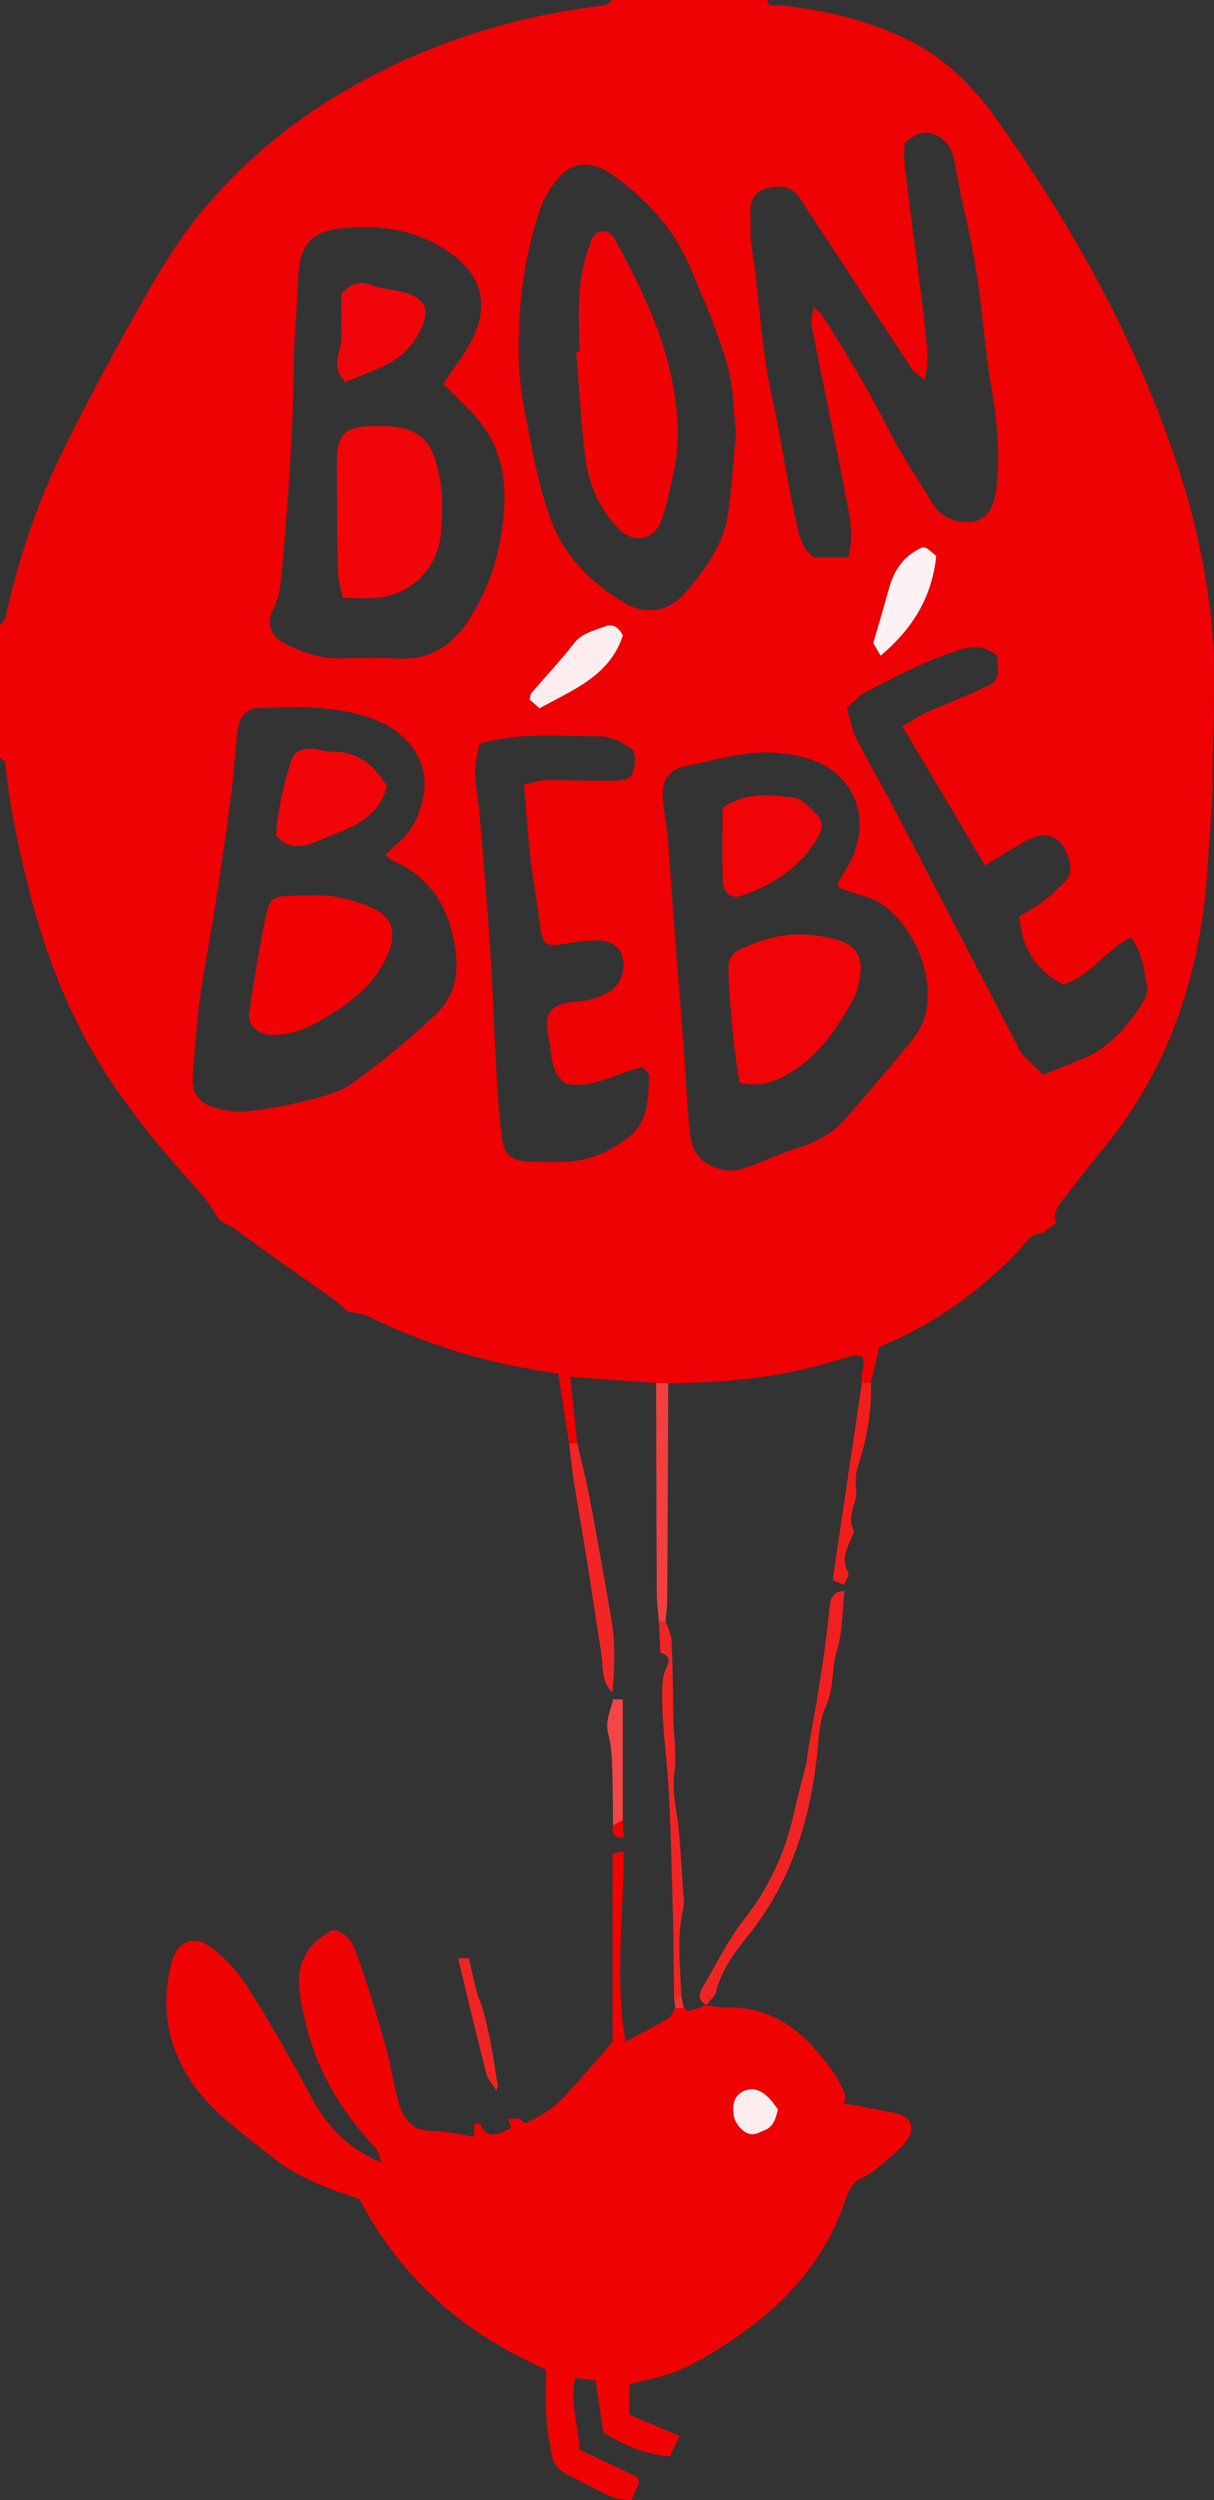 <svg xmlns="http://www.w3.org/2000/svg" xml:space="preserve" id="Laag_1" x="0" y="0" style="enable-background:new 0 0 219.06 451.06" version="1.1" viewBox="-0.01 0 219.06 451.04"><rect x="-0.01" y="0" width="219.06" height="451.04" fill="#333333" stroke="none"/><style type="text/css">.st0{fill:#ef0203}.st1{fill:#ef0303}.st2{fill:#f12424}.st3{fill:#f12525}.st4{fill:#f11d1d}.st5{fill:#f11f1f}.st6{fill:#f34747}.st7{fill:#fef1f3}.st8{fill:#feedef}.st9{fill:#f33f3f}.st10{fill:#f23030}.st11{fill:#f00509}.st12{fill:#f0060a}.st13{fill:#f00205}.st14{fill:#f00407}.st15{fill:#f00305}</style><g id="jEkfJK.tif"><g><path d="M60.71 234.78c-4.42-3.13-8.85-6.26-13.27-9.41-1.85-1.32-3.68-2.66-5.52-3.99l.01.02c-.79-.4-1.57-.8-2.19-1.12-1.19-1.72-2.19-3.54-3.55-5.04-5.65-6.22-11.06-12.62-15.79-19.6-7.45-10.98-12.2-23.08-15.35-35.87-1.8-7.3-3.4-14.65-4.09-22.17-.03-.33-.63-.6-.97-.9v-23.95c.35-.46.9-.88 1.01-1.39 2.38-10.9 5.98-21.39 10.98-31.34 4.55-9.07 9.36-18.02 14.39-26.83 3-5.26 6.22-10.52 10.1-15.14 6.8-8.11 14.75-14.99 23.89-20.54C75.43 8.36 91.69 3.04 109.1.96c.5-.06.94-.63 1.4-.96h27.87c.32 1.49 1.51.9 2.39.98 7.54.71 14.79 2.45 21.74 5.56 7.16 3.2 12.69 8.46 17.08 14.62 14.43 20.26 26.41 41.89 33.84 65.79 2.23 7.17 3.79 14.52 4.81 22.04 1.44 10.61.55 21.18.55 31.77 0 4.94-.56 9.88-.84 14.82-1.04 19.02-6.49 36.42-18.67 51.38a372.05 372.05 0 0 0-6.75 8.54c-1.16 1.5-2.73 2.9-1.97 5.16-.83.61-1.65 1.22-2.48 1.83-2.16-.05-3.02 1.82-4.2 3.05-6.04 6.31-12.88 11.52-20.7 15.42-1.44.72-2.93 1.32-4.52 2.03-.48 2.07-1 4.26-1.51 6.44-.55 0-1.09 0-1.64-.01 0-.49-.1-.99 0-1.46.75-3.52.25-3.98-3.24-2.91-1.7.52-3.41.98-5.13 1.43-8.71 2.27-17.6 2.99-26.56 3.05l-2.19-.03c-5.14-.37-10.27-.74-15.49-1.12l1.25 11.94c-.49.03-.97.05-1.46.08-.65-4.19-1.3-8.37-1.96-12.64-12.19-1.62-23.53-5.03-34.32-10.3-1.11-.54-2.47-.6-3.71-.88l-1.98-1.8zM79.96 69.21c1.59-2.35 3.44-4.7 4.86-7.28 3.17-5.79 2.98-11.69-3.64-16.33-5.87-4.12-12.42-5.12-19.24-4.45-6.11.6-7.97 3.2-8.18 9.54-.16 5.11-.71 10.21-.77 15.32-.15 12.24-1 24.43-2.11 36.62-.23 2.47-.37 4.83-1.55 7.16-1.41 2.79-.44 5.14 2.42 6.5 2.96 1.4 6.02 2.55 9.4 2.49 3.48-.06 6.97-.18 10.44.02 5.91.34 10.04-2.28 13.11-7.15 3.48-5.51 5.41-11.44 6.1-17.97.65-6.1-.01-11.79-3.61-16.76-1.99-2.75-4.66-5.01-7.23-7.71zm-10.4 85c.93-.88 1.61-1.61 2.36-2.24 2.39-1.99 3.6-4.67 4.32-7.58 1.67-6.79-2.61-12.16-8.35-14.46-6.85-2.75-14.21-2.44-21.45-2.19-1.97.07-3.34 1.74-3.6 4.05-.44 3.93-.66 7.88-1.17 11.79-.87 6.66-1.85 13.3-2.87 19.94-.87 5.66-2.01 11.27-2.78 16.94-.62 4.56-.86 9.17-1.24 13.77-.24 2.91 1.19 4.81 3.86 5.56 1.85.52 3.88.91 5.77.71 3.71-.4 7.42-1.05 11.04-1.97 2.81-.72 5.86-1.47 8.14-3.13 5.31-3.87 10.49-8.02 15.2-12.59 3.42-3.32 4.15-7.67 3.19-12.7-1.35-7.09-4.69-12.12-11.32-14.93-.3-.13-.51-.43-1.1-.97zm81.79 5.93c-.12-.49-.24-.7-.18-.81.56-.99 1.15-1.95 1.72-2.93 4.7-8.08 1.48-16.05-5.51-18.98-2.07-.86-4.38-1.29-6.62-1.54-5.82-.65-11.37 1.19-16.97 2.32-3.38.68-4.45 2.68-4.16 6.24.18 2.12.64 4.21.82 6.33.45 5.43.79 10.87 1.2 16.3.57 7.55 1.19 15.1 1.76 22.65.37 4.94.57 9.89 1.09 14.81.33 3.1 1.73 5.26 5.21 6.32 2.6.79 4.54-.04 6.57-.82 2.43-.93 4.77-2 7.28-2.81 3.21-1.04 6.48-2.51 8.83-5.21 4.11-4.73 8.21-9.48 12.16-14.35 1.11-1.37 2.07-3.08 2.46-4.79 2.08-8.89-4.54-19.78-11.32-21.29-1.55-.35-3.02-.99-4.34-1.44zm1.68-59.56c.83-2.97.57-5.84.06-8.53-2.08-11.09-4.44-22.12-6.63-33.19-.19-.95.15-2.01.29-3.49.84.76 1.27 1.01 1.5 1.38 4.36 6.76 8.5 13.64 12.13 20.84 2.28 4.53 5.19 8.74 7.8 13.1 1.59 2.66 4.21 3.67 6.98 3.46 3.17-.24 4.25-3.15 4.58-5.71.45-3.58.42-7.27.15-10.89-.31-4.08-1.16-8.11-1.69-12.17-.76-5.87-1.25-11.78-2.23-17.61-1.02-6.12-2.64-12.15-3.68-18.27-.4-2.39-1.39-4.13-3.4-5.11-2.18-1.07-4.06-.05-5.7 1.45 0 1.33-.11 2.5.02 3.64.63 5.39 1.34 10.76 2.01 16.14.64 5.05 1.37 10.09 1.86 15.15.22 2.36.55 4.81-.28 7.74-1.04-.86-1.8-1.25-2.2-1.86-6.43-9.74-12.81-19.5-19.21-29.26-.54-.82-1.03-1.69-1.68-2.4-1.58-1.71-3.74-1.49-5.58-.97-1.86.52-2.82 2.18-2.73 4.27.09 1.99-.1 4.02.2 5.98 1.39 9.08 1.7 18.3 3.69 27.31 1.63 7.35 2.64 14.83 4.29 22.17.55 2.43.91 5.29 3.42 6.84 1.97-.01 3.91-.01 6.03-.01zm-20.22-22.43c-.45-3.75-.41-8.32-1.63-12.51-1.78-6.09-4.32-11.97-6.84-17.81-2.95-6.83-7.92-12.12-13.94-16.36-3.73-2.63-7.46-2.4-10.03 1.09-1.06 1.44-2.17 2.96-2.73 4.62-2.32 6.85-3.68 13.92-3.96 21.15-.19 4.94-.16 9.87.8 14.8 1.31 6.74 2.4 13.48 4.68 20.01 2.48 7.1 7.37 11.95 13.58 15.66 3.7 2.2 7.91 1.56 10.7-1.65 3.57-4.1 6.88-8.5 7.82-14.01.8-4.71 1-9.51 1.55-14.99zm-46.28 56.03c-.28 1.59-.86 3.33-.82 5.05.06 2.61.62 5.21.83 7.83.68 8.21 1.4 16.42 1.92 24.64.52 8.08.79 16.19 1.25 24.27.19 3.28.5 6.56.94 9.81.33 2.46 1.79 3.64 4.38 3.74 2.48.09 4.98.18 7.46.03 4.22-.25 7.97-1.98 11.17-4.6 3.38-2.76 3.24-6.95 3.5-10.85.03-.48-.75-1.01-1.22-1.6-4.77 1.07-9.11 4.05-13.94 2.94-2.84-2.19-2.37-5.26-2.96-7.9-1.06-4.76.17-6.47 4.91-6.83 2.2-.17 4.19-.7 6.04-1.84 1.85-1.13 2.86-3.69 2.38-5.96-.44-2.08-2.15-3.36-4.78-3.27-2.12.08-4.25.37-6.35.7-2.76.44-3.35-.04-3.74-2.98-.55-4.22-1.31-8.42-1.79-12.65-.49-4.22-.75-8.47-1.15-13.2 1.4-.29 2.61-.73 3.82-.75 4.14-.05 8.29.12 12.43.07 3.04-.04 3.63-.73 3.77-3.89.02-.48-.15-.98-.24-1.49-1.95-1.59-4.1-2.68-6.7-2.64-6.74.07-13.54-.81-21.11 1.37zm97.4 31.17c1.62-1.02 3.07-1.8 4.36-2.79 1.31-1 2.46-2.19 3.68-3.31 1.25-1.15 1.37-2.58.94-4.1-1.26-4.47-4.15-5.6-8.23-3.21-2.23 1.31-4.44 2.66-6.97 4.18-5.03-8.48-9.85-16.6-14.88-25.08 1.61-.95 2.79-1.78 4.08-2.37 3.27-1.47 6.62-2.76 9.88-4.25 3.5-1.6 3.47-1.66 3.13-6.08-2.06-1.87-4.29-1.88-6.86-1.07-5.96 1.87-11.43 4.78-16.94 7.62-1.12.58-1.98 1.67-3.31 2.83.57 1.87.89 3.83 1.73 5.53 1.97 3.96 4.25 7.76 6.3 11.68 7.51 14.36 14.97 28.75 22.45 43.13.38.73.68 1.54 1.22 2.13 1.17 1.3 2.47 2.49 3.72 3.71 2.55-1.03 4.65-1.91 6.77-2.74 5-1.96 8.31-5.81 11.11-10.16.58-.9 1.01-2.21.83-3.21-.51-2.83-.77-5.79-2.84-8.7-4.62 2.2-7.38 7.12-12.29 8.51-5.13-2.68-7.45-6.84-7.88-12.25zm-25.04-47.06c6.03-5.09 9.3-10.82 10.04-17.98-2.14-1.92-2.11-1.84-3.63-.98-2.74 1.56-4.13 4.03-4.94 6.96-.91 3.28-1.88 6.54-2.79 9.74.39.67.79 1.36 1.32 2.26zm-61.54 9.49c6.05-3.37 12.67-5.84 15.03-13.14-.74-1.5-1.82-2.21-3.27-1.62-1.93.79-4.05 1.12-5.52 3.01-2.43 3.13-5.16 6.02-7.74 9.03-.18.22-.16.61-.29 1.16.5.44 1.09.95 1.79 1.56z" class="st0"/><path d="M86.62 383.11c1.44 3.32 3.58 1.63 5.65.78-.22-.55-.43-1.09-.65-1.64l1.95-.09c.5.3 1.21.97 1.46.83 1.99-1.14 4.16-2.15 5.76-3.74 3.17-3.15 6-6.64 9.74-10.86v-34.07c.79-.1 1.4-.17 2.01-.25.03 11.35-1.68 22.75.31 34.23 2.84-1.51 5.32-2.75 7.7-4.16.59-.35.86-1.24 1.28-1.88.51-.02 1.02-.04 1.53-.05.33.2.71.63.97.57 1.05-.26 2.07-.68 3.1-1.03 1.11.14 2.23.42 3.33.38 6.52-.26 11.75 2.51 15.96 7.17 2.37 2.62 4.67 5.41 5.84 8.88-.01.62-.77 1.63.76 1.42 2.72.53 5.44 1.05 8.16 1.59 2.91.59 3.8 2.6 2.06 5.05-.85 1.19-2.03 2.18-3.17 3.12-1.52 1.26-3 2.71-4.76 3.49-1.78.79-2.47 2.17-2.97 3.69-4.04 12.46-12.74 20.9-23.53 27.54-2.36 1.45-4.81 2.83-7.38 3.83-2.56.99-5.32 1.47-8.17 2.22v5.5c3.04 1.27 5.96 2.5 9.05 3.79-.69 1.45-1.17 2.46-1.78 3.72-4.56-.34-8.44-2.16-11.97-4.28-.5-3.35-.93-6.26-1.4-9.45-1.19-.14-2.4-.28-3.62-.43-1.16 4.53.59 8.47.73 12.95 3.55 1.67 7.17 3.38 10.42 4.91.21.78.33.96.28 1.08-.36.9-.75 1.79-1.32 3.12-1.2-.19-2.53-.14-3.62-.63-2.69-1.19-5.25-2.67-7.9-3.96-1.6-.78-2.58-2.02-2.9-3.7-.43-2.25-.82-4.53-.96-6.81-.16-2.8-.04-5.61-.04-8.49-14.7-6.42-26.07-16.22-33.68-30.75-5.37-1.77-11.14-3.82-15.88-7.66-5.49-4.45-11.51-8.49-15.23-14.71-3.78-6.31-4.67-13.25-2.75-20.38 1.02-3.81 4.08-5.01 7.2-2.57 2.55 1.99 4.88 4.53 6.6 7.27 4.1 6.53 7.93 13.24 11.59 20.03 2.77 5.15 6.55 9.01 12.49 11.47-.45-1.1-.57-2.02-1.09-2.59-5.66-6.12-10.07-12.96-12.24-21.09-.71-2.67-1.39-5.42-1.58-8.16-.33-4.77 2.05-8.08 6.08-10.13 2.83.46 3.72 2.64 4.4 4.55 1.9 5.38 3.56 10.85 5.13 16.34.9 3.14 1.33 6.41 2.16 9.57.84 3.18 2.25 5.77 6.26 5.78 2.4.01 4.8.64 7.59 1.04v-2.35c.36.03.7.01 1.04 0zm53.75-2.53c-2.11-3.23-4.05-4.31-6.19-3.34-1.76.8-2 2.42-1.83 4.15.16 1.65 1.81 3.59 3.33 3.64.74.02 1.49-.43 2.23-.71 1.79-.67 2.04-2.3 2.46-3.74z" class="st1"/><path d="M127.43 361.7c-1.61-.86-1.33-2.07-.58-3.32 2.44-4.08 4.5-8.46 7.43-12.15 4.71-5.95 7.58-12.56 9.15-19.88.58-2.7 1.34-5.37 2.02-8.05h1.77c-1.44 11.36-4.96 21.83-12.26 30.91-2.42 3-4.81 6.18-5.77 10.14-.21.87-1.15 1.57-1.76 2.35z" class="st2"/><path d="M104.14 260.32c.76 3.31 1.62 6.59 2.25 9.92 1.39 7.34 2.69 14.7 3.95 22.07.74 4.31.53 8.66.16 13-2.08-1.95-1.62-4.63-2.01-7.06-.88-5.42-1.65-10.86-2.52-16.29-.76-4.79-1.63-9.57-2.38-14.37-.38-2.39-.61-4.81-.9-7.21.48-.01.97-.03 1.45-.06z" class="st3"/><path d="M152.33 285.87c-.6-.22-1.19-.44-2.09-.78 1.76-11.9 3.51-23.79 5.27-35.67.55 0 1.09 0 1.64.01.14 5.21-.72 10.25-2.4 15.19-.46 1.36-.35 2.97-.26 4.45.14 2.33-1.87 4.49-.44 6.94.21.36-.31 1.19-.57 1.76-.88 1.92-1.63 3.77-.44 5.92.24.45-.45 1.44-.71 2.18z" class="st4"/><path d="M147.22 318.29h-1.77c.55-4.17 1.41-8.31 2.08-12.45.81-5 1.57-9.97 2.06-15.01.15-1.5.12-3.84 2.79-3.81-.41 3.58-.32 7.32-1.37 10.71-1.01 3.29-.44 6.71-1.98 10.02-1.46 3.12-1.27 7-1.81 10.54z" class="st5"/><path d="M110.62 306.57h1.75v21.77c-.58.32-1.17.65-1.75.97-.05-3.79-.05-7.59-.19-11.37-.07-1.76-.28-3.56-.71-5.27-.55-2.21.46-4.09.9-6.1z" class="st6"/><path d="M89.59 377.17c-.63-1.03-1.56-1.99-1.85-3.11-1.78-6.91-3.41-13.85-5.1-20.78.65 0 1.3-.01 1.95-.01.64 2.46.96 4.99 1.89 7.41.91 2.38 1.43 4.91 1.95 7.41.56 2.67.92 5.38 1.37 8.08-.06.33-.13.66-.21 1z" class="st2"/><path d="M110.62 329.31c.58-.32 1.17-.65 1.75-.97l.18 3.2c-1.58.07-2.33-.58-1.93-2.23z" class="st1"/><path d="M158.89 118.29c-.53-.9-.93-1.59-1.32-2.26.92-3.19 1.88-6.46 2.79-9.74.81-2.93 2.2-5.39 4.94-6.96 1.51-.86 1.48-.94 3.63.98-.74 7.16-4.01 12.89-10.04 17.98z" class="st7"/><path d="M97.35 127.78c-.7-.61-1.29-1.12-1.79-1.56.13-.55.11-.95.29-1.16 2.58-3.01 5.31-5.91 7.74-9.03 1.47-1.89 3.58-2.23 5.52-3.01 1.45-.59 2.53.13 3.27 1.62-2.36 7.31-8.98 9.77-15.03 13.14z" class="st8"/><path d="M118.88 292.4c-.13-1.62-.36-3.25-.37-4.87-.07-12.68-.09-25.35-.13-38.03l2.19.03c-.05 13-.1 25.99-.18 38.99-.01 1.3-.2 2.59-.3 3.89-.4-.01-.8-.01-1.21-.01z" class="st9"/><path d="M140.37 380.58c-.42 1.43-.67 3.06-2.46 3.74-.73.28-1.49.73-2.23.71-1.52-.05-3.17-1.98-3.33-3.64-.17-1.73.08-3.36 1.83-4.15 2.14-.96 4.08.11 6.19 3.34z" class="st8"/><path d="m121.83 362.28-.21-2.08 1.31-.15c.15.73.29 1.45.44 2.18-.52.01-1.03.03-1.54.05z" class="st10"/><path d="m122.93 360.04-1.31.15c-.08-5.63-.08-11.26-.26-16.88-.27-8.71-.33-17.44-1.15-26.11-.39-4.1-.79-8.16-.72-12.27.02-1.13.07-2.33.46-3.36.54-1.43 1.55-2.75-.8-3.42l-.27-5.75h1.21c.37 1.2 1.02 2.39 1.08 3.61.21 4.46.26 8.93.3 13.4.04 3.52.69 6.96.19 10.59-.47 3.43.56 7.05.86 10.6.29 3.43.51 6.86.73 10.29.07 1.15.27 2.36.01 3.45-1.18 5.22-.53 10.46-.33 15.7z" class="st2"/><path d="M61.83 107.88c-.33-1.8-.84-3.36-.88-4.93-.14-6.65-.17-13.3-.17-19.95 0-4.44 1.49-5.96 5.79-6.12.5-.02 1 .01 1.49 0 9.05-.29 10.51 4.06 11.51 10.92.38 2.6.14 5.31.01 7.97-.32 6.59-5.42 11.71-11.99 12.1-1.78.1-3.59.01-5.76.01z" class="st11"/><path d="M62.3 68.91c-2.83-2.89-.65-5.62-.68-8.23-.03-2.64-.01-5.29-.01-7.76 1.72-1.68 3.22-2.35 5.47-1.47 2.08.82 4.5.78 6.62 1.54 3.2 1.15 3.75 3.01 2.3 6.25-1.32 2.95-3.48 5.14-6.31 6.56-2.3 1.17-4.77 2.03-7.39 3.11z" class="st12"/><path d="M55.39 161.54c4.18-.29 8.01.61 11.64 2.17 3.6 1.54 4.58 4.35 3.09 8.08-2.42 6.02-7.39 9.54-12.72 12.55-2.69 1.52-5.65 2.61-8.89 2.3-2.24-.21-3.85-1.83-3.55-3.88.79-5.32 1.61-10.65 2.67-15.93 1.03-5.14 1.17-5.12 5.93-5.29.67-.02 1.33 0 1.83 0z" class="st13"/><path d="M69.82 141.84c-1.77 6.44-7.3 7.62-11.96 9.66-2.43 1.06-5.32 2.26-8.06-.77.28-4.38 1.28-8.96 2.72-13.45.6-1.86 2.12-2.33 3.83-2.22 1.13.07 2.25.56 3.37.54 4.66-.12 7.7 2.28 10.1 6.24z" class="st11"/><path d="M133.42 195.3c-.35-2.45-.78-4.84-1.02-7.25-.39-3.93-.78-7.87-.93-11.82-.15-4.07.31-4.3 4.37-5.95 5.1-2.08 10.22-2.2 15.4-.69 3.2.94 4.45 3.04 3.95 6.39-.21 1.44-.51 2.97-1.2 4.22-3.05 5.48-6.43 10.67-12.23 13.8-2.43 1.32-4.8 2.1-8.34 1.3zM130.37 145.74c4.28-2.99 8.65-2.31 12.81-1.86 1.5.16 2.93 1.85 4.19 3.07.98.95 1.21 2.21.46 3.6-3.05 5.68-8.05 8.93-13.87 11-2.11.75-3.49-.45-3.55-2.77-.13-4.28-.04-8.56-.04-13.04z" class="st14"/><path d="M104.54 63.4c0-3.82-.26-7.67.08-11.46.26-2.89 1.03-5.8 2.04-8.52.8-2.15 3.14-2.33 4.23-.33 4.61 8.48 8.92 17.1 10.6 26.78.91 5.25 1.19 10.46-.03 15.68-.67 2.86-1.17 5.8-2.22 8.52-1.31 3.41-5.01 4.01-7.63 1.31-3.54-3.65-5.49-8.2-6.06-13.19-.72-6.23-1.08-12.5-1.6-18.75.21-.02.4-.03.59-.04z" class="st15"/></g></g></svg>
